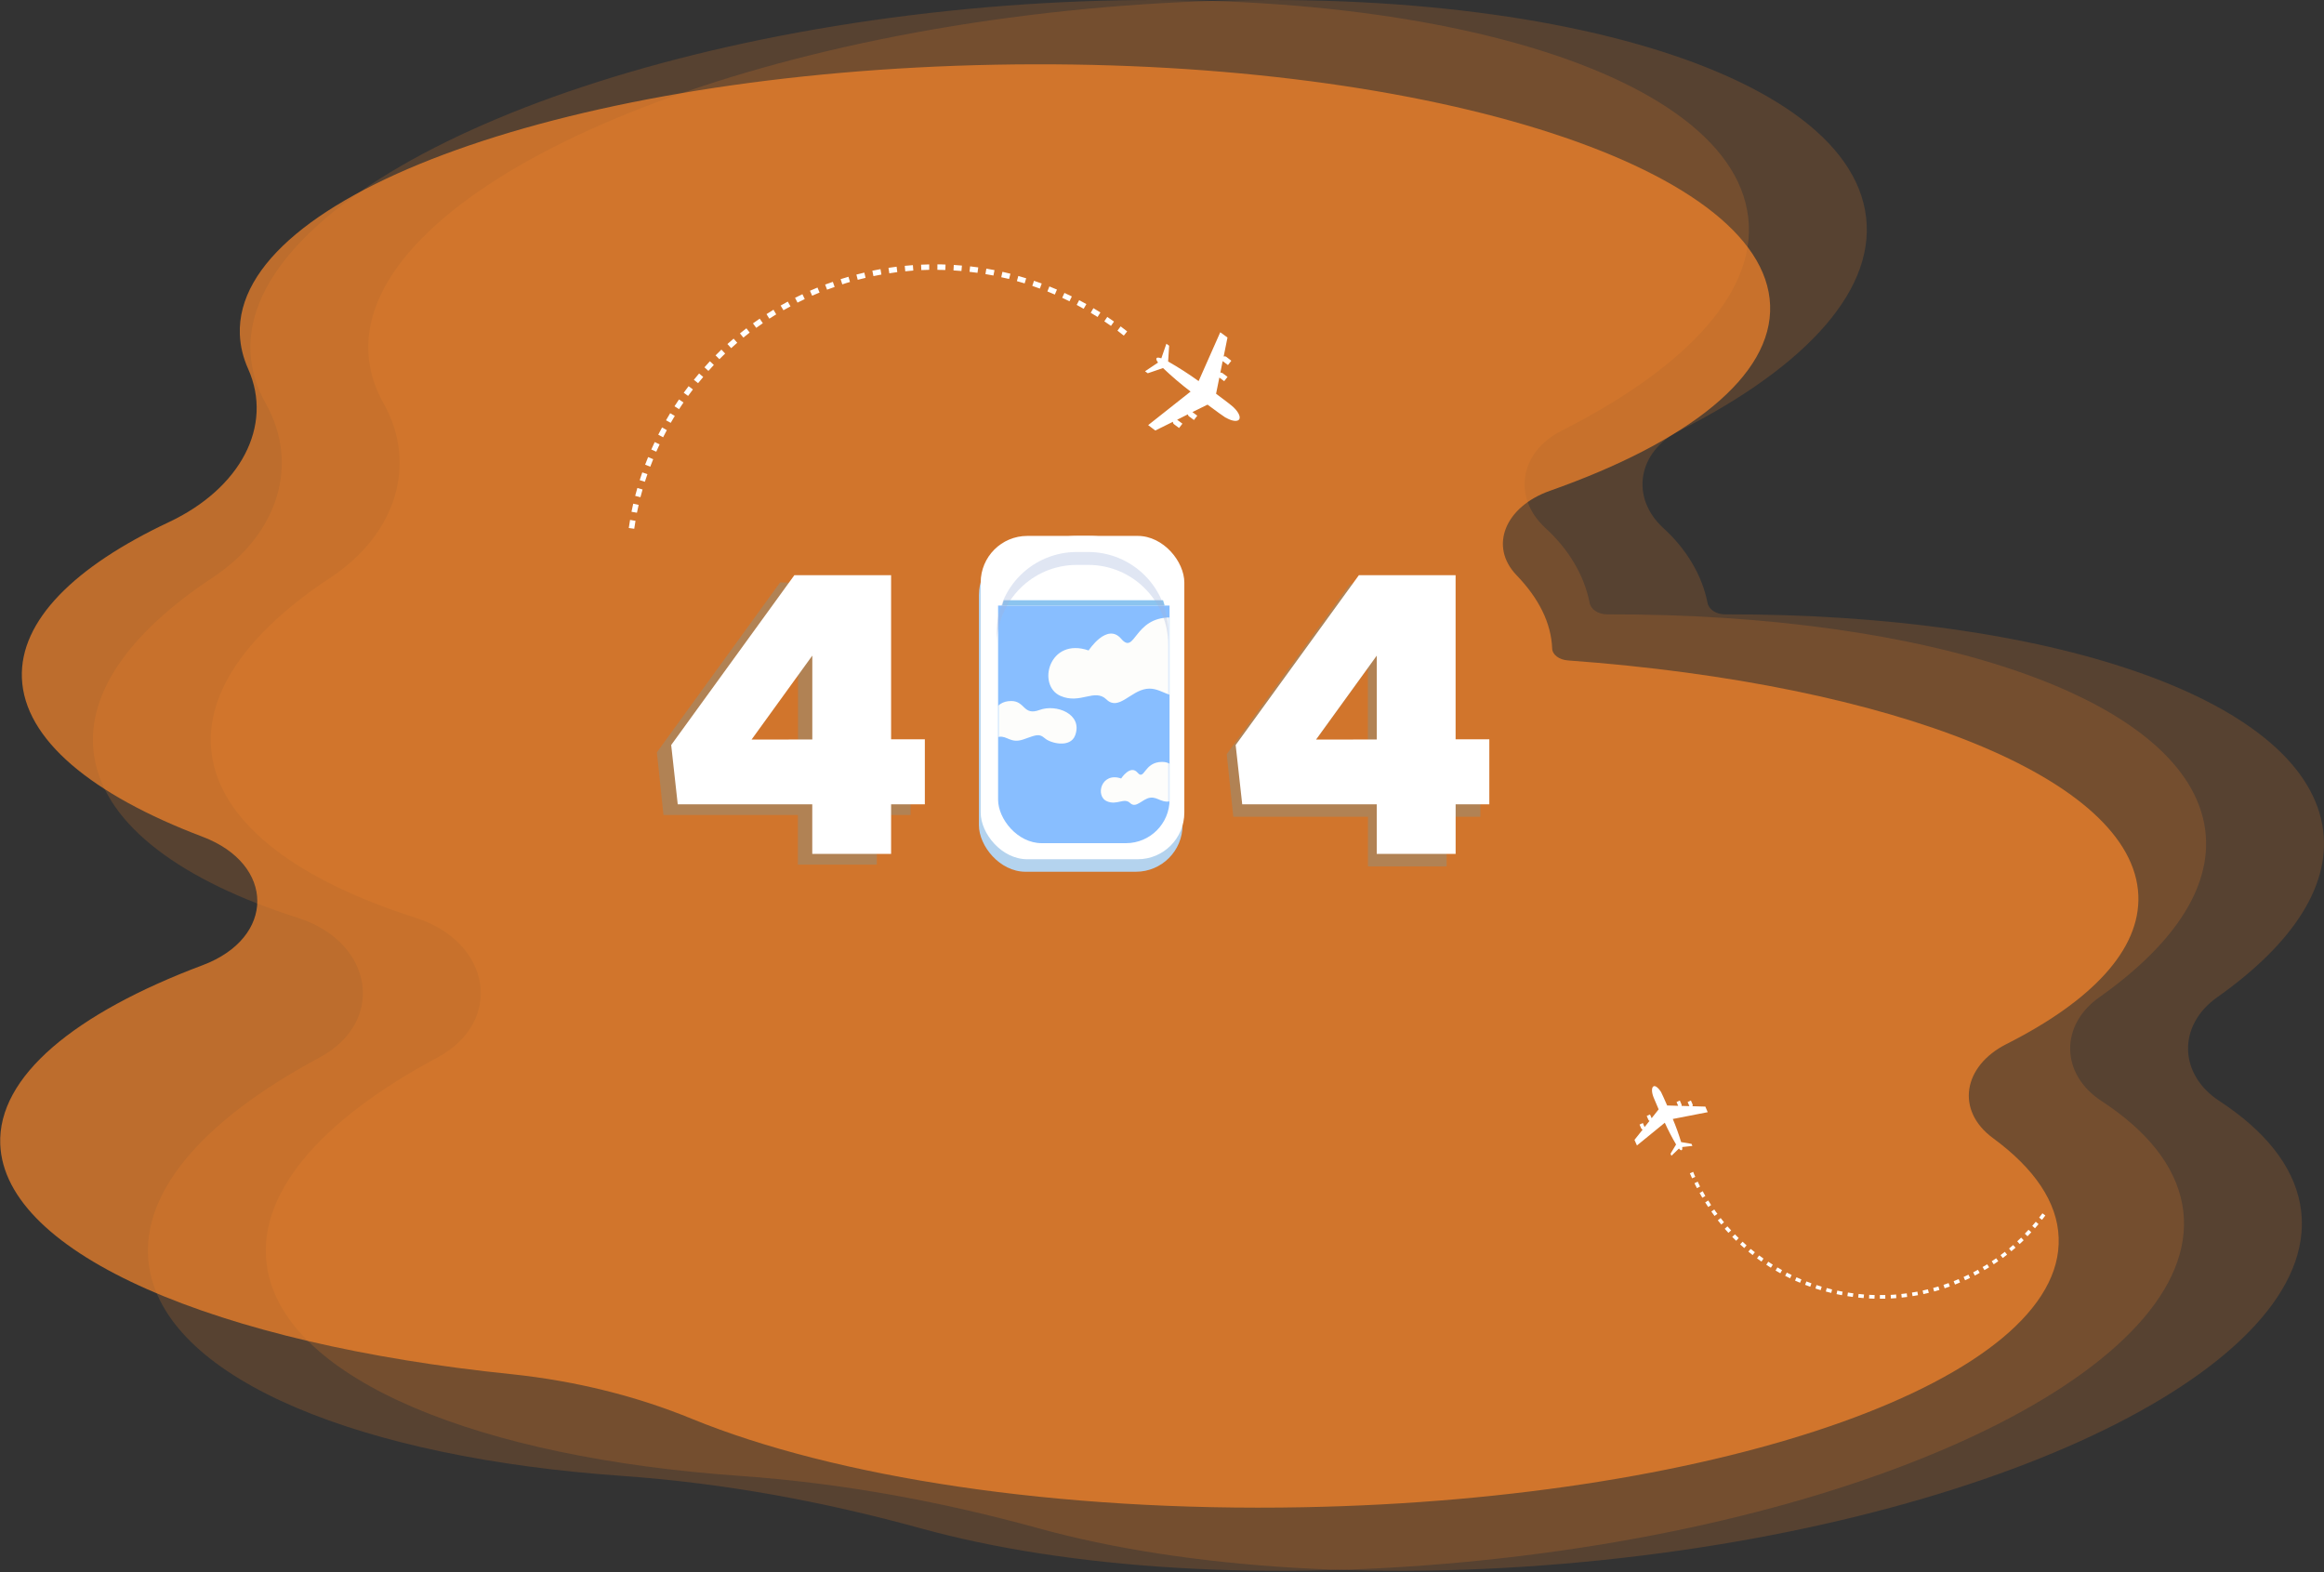
<svg width="1301px" height="880px" viewBox="0 0 1301 880" version="1.1" xmlns="http://www.w3.org/2000/svg" xmlns:xlink="http://www.w3.org/1999/xlink">
    <rect x="0" y="0" width="1301" height="880" fill="#333333" stroke="none"/>
    <defs>
        <rect id="path-1" x="1.738" y="0" width="96" height="163" rx="24.41"></rect>
    </defs>
    <g id="Page-1" stroke="none" stroke-width="1" fill="none" fill-rule="evenodd">
        <g id="Artboard" transform="translate(-94, -67)">
            <g id="24rrr44041-01" transform="translate(94, 67)">
                <g>
                    <g id="Group">
                        <path d="M149.8,710.955 C142.172,669.487 178.819,627.351 244.829,592.02 C282.283,571.985 275.099,527.312 232.721,513.793 C168.144,493.196 125.926,462.544 119.005,425.025 C112.527,390.089 137.692,354.515 185.438,323.057 C221.908,298.79 233.733,259.71 214.821,225.95 C211.055,219.351 208.477,212.404 207.152,205.292 C191.29,119.5 365.769,30.322 596.874,6.11 C827.979,-18.103 1028.188,31.811 1044.05,117.602 C1052.122,160.816 1011.762,204.897 940.162,241.109 C916.692,252.987 912.696,278.278 930.778,295.245 C944.103,307.3 952.785,321.873 955.882,337.381 C956.48,341.084 960.634,343.879 965.589,343.912 C1145.819,343.517 1286.819,390.074 1300.017,461.511 C1306.071,494.579 1283.873,528.133 1241.171,558.299 C1219.135,573.838 1219.417,601.271 1242.423,616.324 C1267.688,632.85 1283.59,652.308 1287.627,674.044 C1303.488,759.836 1129.009,849.014 897.904,873.226 C776.479,885.955 663.611,878.209 581.497,855.561 C527.495,840.66 471.454,830.224 414.182,826.199 C268.541,816.022 161.242,772.777 149.8,710.955 Z" id="Path" fill="#FB872A" fill-rule="nonzero" opacity="0.18"></path>
                        <path d="M83.8,710.955 C76.172,669.487 112.819,627.351 178.829,592.02 C216.283,571.985 209.099,527.312 166.721,513.793 C102.144,493.196 59.926,462.544 53.005,425.025 C46.527,390.089 71.692,354.515 119.438,323.057 C155.908,298.79 167.733,259.71 148.821,225.95 C145.055,219.351 142.477,212.404 141.152,205.292 C125.29,119.5 299.769,30.322 530.874,6.11 C761.979,-18.103 962.188,31.811 978.05,117.602 C986.122,160.816 945.762,204.897 874.162,241.109 C850.692,252.987 846.696,278.278 864.778,295.245 C878.103,307.3 886.785,321.873 889.882,337.381 L889.882,337.381 C890.48,341.084 894.634,343.879 899.589,343.912 C1079.819,343.517 1220.819,390.074 1234.017,461.511 C1240.071,494.579 1217.873,528.133 1175.171,558.299 C1153.135,573.838 1153.417,601.271 1176.423,616.324 C1201.688,632.85 1217.59,652.308 1221.627,674.044 C1237.488,759.836 1063.009,849.014 831.904,873.226 C710.479,885.955 597.611,878.209 515.497,855.561 C461.495,840.66 405.454,830.224 348.182,826.199 C202.541,816.022 95.242,772.777 83.8,710.955 Z" id="Path-Copy" fill="#FB872A" fill-rule="nonzero" opacity="0.18"></path>
                        <path d="M0.142,640.548 C-1.329,602.574 41.859,567.197 113.465,540.296 C154.318,524.924 154.167,483.897 113.465,468.434 C51.483,444.936 13.593,414.025 12.253,379.544 C11.02,347.418 41.73,317.145 94.585,292.264 C134.378,273.52 153.28,238.569 138.898,206.473 C136.101,200.249 134.544,193.783 134.27,187.258 C131.134,108.333 320.454,40.709 557.028,36.228 C793.602,31.747 987.875,91.959 990.924,170.793 C992.459,210.514 945.184,247.379 867.652,274.751 C842.652,283.576 833.352,305.783 849.031,322.051 C861.424,334.932 868.366,348.694 868.928,363.063 L868.928,363.063 C869.068,366.521 872.849,369.366 877.752,369.701 C1059.416,382.916 1194.517,435.67 1197.069,501.305 C1198.237,531.684 1170.879,560.377 1123.279,584.438 C1098.711,596.847 1094.775,621.759 1115.688,637.1 C1138.656,653.961 1151.74,672.781 1152.454,692.785 C1155.524,771.635 966.205,839.214 729.631,843.74 C591.22,846.383 467.148,826.834 387.54,794.343 C356.506,781.555 322.276,773.053 286.695,769.296 C121.748,752.45 2.521,702.188 0.142,640.548 Z" id="Path" fill="#FB872A" fill-rule="nonzero" opacity="0.69" style="mix-blend-mode: multiply;"></path>
                        <rect id="Rectangle" fill="#B4D3EE" fill-rule="nonzero" style="mix-blend-mode: multiply;" x="548" y="307" width="114" height="181" rx="26.1"></rect>
                        <rect id="Rectangle" fill="#FFFFFF" fill-rule="nonzero" x="549" y="300" width="114" height="181" rx="26.1"></rect>
                        <g transform="translate(557, 309)">
                            <mask id="mask-2" fill="white">
                                <use xlink:href="#path-1"></use>
                            </mask>
                            <use id="Mask" fill="#88BEFF" fill-rule="nonzero" xlink:href="#path-1"></use>
                            <g mask="url(#mask-2)" fill="#FDFDFB" fill-rule="nonzero" id="Path">
                                <g transform="translate(-26.262, 36)">
                                    <path d="M78.69,19.12 C78.69,19.12 88.985,3.312 96.913,12.588 C104.841,21.864 103.886,0.531 124.44,0.659 C140.038,0.659 137.616,17.418 155.967,10.575 C174.318,3.733 204.084,14.93 195.551,38.642 C190.21,53.408 167.895,47.461 162.005,42.43 C154.664,36.081 150.994,39.155 137.469,43.674 C123.944,48.193 119.98,39.356 111.025,40.619 C102.069,41.881 95.39,53.06 88.71,46.583 C82.03,40.106 74.029,49.456 62.908,44.552 C49.548,38.679 56.558,11.49 78.69,19.12 Z"></path>
                                    <path d="M12.369,56.72 C12.369,56.72 17.544,48.761 21.544,53.426 C25.545,58.092 25.049,47.37 35.381,47.425 C43.235,47.425 42.024,55.86 51.255,52.42 C60.486,48.98 75.497,54.615 71.184,66.545 C68.505,73.992 57.256,70.991 54.301,68.375 C50.631,65.173 48.796,66.728 41.933,68.997 C35.069,71.265 33.142,66.819 28.628,67.46 C24.114,68.1 20.755,73.717 17.397,70.46 C14.039,67.204 10.056,71.906 4.404,69.436 C-2.349,66.563 1.211,52.859 12.369,56.72 Z"></path>
                                    <path d="M96.894,90.788 C96.894,90.788 102.069,82.829 106.07,87.513 C110.071,92.197 109.575,81.438 119.925,81.511 C127.78,81.511 126.55,89.946 135.799,86.488 C145.048,83.03 160.023,88.684 155.728,100.631 C153.031,108.06 141.8,105.078 138.827,102.461 C135.157,99.259 133.322,100.814 126.477,103.083 C119.632,105.352 117.668,100.924 113.172,101.546 C108.676,102.168 105.299,107.804 101.923,104.547 C98.546,101.29 94.582,105.992 88.93,103.541 C82.195,100.631 85.755,86.964 96.894,90.788 Z"></path>
                                </g>
                            </g>
                        </g>
                        <path d="M660.982,338.649 C654.131,315.71 633.272,300.014 609.618,300 L603.309,300 C579.747,300.01 558.942,315.577 552,338.39 L552,339 L661,339 L660.982,338.649 Z" id="Path" fill="#FFFFFF" fill-rule="nonzero"></path>
                        <path d="M561,339 L652,339 C651.705,338 651.41,337 651.078,336 L561.904,336 C561.59,337 561.277,338 561,339 Z" id="Path" fill="#8BC4EF" fill-rule="nonzero"></path>
                        <path d="M609.168,309 L602.813,309 C590.927,308.995 579.525,313.71 571.12,322.108 C562.715,330.505 557.995,341.895 558,353.771 L558,361 C558,336.274 578.064,316.229 602.813,316.229 L609.168,316.229 C633.921,316.229 653.99,336.271 654,361 L654,353.771 C654,341.894 649.276,330.503 640.868,322.107 C632.46,313.71 621.057,308.995 609.168,309 L609.168,309 Z" id="Path" fill="#A1B3DA" fill-rule="nonzero" opacity="0.33" style="mix-blend-mode: multiply;"></path>
                        <path d="M765.792,457.232 L690.408,457.232 L686.738,422.16 L755.684,327 L809.842,328.835 L809.842,420.893 L828.738,420.893 L828.738,457.232 L809.842,457.232 L809.842,485 L765.792,485 L765.792,457.232 Z M765.738,420.908 L765.738,374 L731.738,421 L765.738,420.908 Z" id="Shape" fill="#B18254" fill-rule="nonzero"></path>
                        <path d="M770.719,450.261 L695.408,450.261 L691.738,417.059 L760.702,322 L814.86,322 L814.86,413.869 L833.738,413.869 L833.738,450.261 L814.878,450.261 L814.878,478 L770.719,478 L770.719,450.261 Z M770.738,413.963 L770.738,367 L736.738,414 L770.738,413.963 Z" id="Shape" fill="#FFFFFF" fill-rule="nonzero"></path>
                        <path d="M446.668,456.217 L371.41,456.217 L367.738,421.149 L436.738,326 L490.924,327.835 L490.924,419.809 L509.738,419.809 L509.738,456.217 L490.85,456.217 L490.85,484 L446.668,484 L446.668,456.217 Z M446.738,420 L446.738,373 L412.738,420 L446.738,420 Z" id="Shape" fill="#B18254" fill-rule="nonzero"></path>
                        <path d="M454.717,450.261 L379.407,450.261 L375.738,417.059 L444.684,322 L498.847,322 L498.847,413.869 L517.738,413.869 L517.738,450.261 L498.847,450.261 L498.847,478 L454.717,478 L454.717,450.261 Z M454.738,413.963 L454.738,367 L420.738,414 L454.738,413.963 Z" id="Shape" fill="#FFFFFF" fill-rule="nonzero"></path>
                    </g>
                    <path d="M693.637,234.85 C694.855,233.339 692.912,229.788 689.255,226.887 C688.499,226.238 685.198,223.699 680.771,220.42 L682.606,211.354 L685.322,213.379 L687.188,210.962 L684.38,208.876 C684.034,208.616 683.591,208.512 683.162,208.589 L684.458,202.137 C684.502,202.186 684.554,202.227 684.612,202.258 L687.42,204.359 L689.302,201.941 L686.556,199.795 C686.115,199.462 685.526,199.387 685.013,199.599 L687.157,188.946 L683.115,186 L671.005,213.334 C665.518,209.38 659.817,205.718 653.928,202.364 L654.499,193.525 L652.956,192.422 L650.117,200.596 C648.744,200.113 647.803,200.022 647.448,200.49 C647.094,200.959 647.448,201.805 648.282,202.968 L641,207.834 L642.543,208.952 L651.074,206.036 C655.967,210.695 661.117,215.088 666.501,219.196 L642.759,237.978 L646.739,241 L656.643,236.104 C656.576,236.64 656.805,237.17 657.245,237.495 L660.052,239.595 L661.934,237.177 L659.127,235.077 L658.957,234.971 L664.958,231.949 C665.002,232.376 665.218,232.768 665.56,233.037 L668.383,235.122 L670.249,232.705 L667.534,230.68 L675.988,226.51 C681.017,230.272 684.967,233.082 685.923,233.672 C686.27,233.899 686.643,234.087 687.034,234.231 C689.996,235.787 692.726,236.089 693.637,234.85 Z" id="Path" fill="#FFFFFF"></path>
                    <path d="M352,295.576 C352.228,294.062 352.471,292.549 352.729,291.035 L355.764,291.565 C355.506,293.078 355.263,294.592 355.051,296 L352,295.576 Z M353.518,286.494 C353.821,284.98 354.155,283.466 354.489,281.952 L357.525,282.634 C357.191,284.147 356.872,285.555 356.569,287.023 L353.518,286.494 Z M355.582,277.578 C355.962,276.064 356.371,274.641 356.796,273.173 L359.711,274.005 C359.301,275.519 358.906,276.896 358.527,278.334 L355.582,277.578 Z M358.117,268.783 C358.588,267.269 359.058,265.876 359.559,264.438 L362.428,265.422 C361.942,266.845 361.472,268.268 361.016,269.691 L358.117,268.783 Z M361.153,260.124 C361.699,258.701 362.261,257.278 362.822,255.87 L365.661,257.066 C365.099,258.459 364.553,259.851 364.022,261.259 L361.153,260.124 Z M364.614,251.647 C365.221,250.239 365.858,248.862 366.511,247.469 L369.258,248.756 C368.621,250.118 367.998,251.48 367.391,252.858 L364.614,251.647 Z M368.499,243.352 C369.197,241.989 369.896,240.627 370.624,239.28 L373.296,240.793 C372.582,242.11 371.899,243.442 371.216,244.79 L368.499,243.352 Z M372.84,235.268 C373.599,233.946 374.373,232.629 375.163,231.317 L377.758,232.831 C376.984,234.118 376.24,235.404 375.481,236.706 L372.84,235.268 Z M377.591,227.427 C378.411,226.14 379.261,224.869 380.111,223.612 L382.631,225.308 C381.781,226.549 380.961,227.805 380.141,229.062 L377.591,227.427 Z M382.752,219.858 C383.643,218.617 384.553,217.391 385.484,216.18 L387.898,218.011 C386.987,219.207 386.091,220.403 385.211,221.629 L382.752,219.858 Z M388.429,212.607 C389.385,211.411 390.357,210.231 391.358,209.065 L393.666,211.018 C392.694,212.168 391.738,213.334 390.797,214.499 L388.429,212.607 Z M394.364,205.614 C395.381,204.463 396.428,203.343 397.4,202.223 L399.616,204.297 C398.583,205.402 397.567,206.507 396.58,207.627 L394.364,205.614 Z M400.572,198.938 C401.655,197.848 402.748,196.773 403.85,195.714 L405.945,197.909 C404.852,198.953 403.775,199.998 402.727,201.072 L400.572,198.938 Z M407.22,192.595 C408.359,191.566 409.512,190.567 410.681,189.568 L412.715,191.869 C411.561,192.837 410.438,193.837 409.315,194.896 L407.22,192.595 Z M414.233,186.631 C415.417,185.662 416.616,184.709 417.845,183.785 L419.682,186.177 C418.483,187.1 417.314,188.024 416.145,188.977 L414.233,186.631 Z M421.519,181.03 C422.763,180.137 424.023,179.244 425.283,178.381 L427.044,180.924 C425.799,181.772 424.569,182.65 423.355,183.528 L421.519,181.03 Z M429.108,175.838 C430.398,175.005 431.688,174.188 433.009,173.386 L434.527,175.974 C433.236,176.761 431.961,177.564 430.686,178.381 L429.108,175.838 Z M437.001,171.055 C438.321,170.298 439.657,169.541 441.008,168.829 L442.526,171.494 C441.205,172.205 439.885,172.932 438.579,173.673 L437.001,171.055 Z M445.076,166.71 C446.442,166.014 447.823,165.348 449.205,164.697 L450.51,167.421 C449.144,168.072 447.793,168.723 446.457,169.405 L445.076,166.71 Z M453.424,162.759 C454.821,162.154 456.232,161.548 457.644,160.973 L458.797,163.773 C457.401,164.349 456.02,164.924 454.638,165.529 L453.424,162.759 Z M461.924,159.293 C463.351,158.748 464.793,158.233 466.235,157.779 L467.237,160.64 C465.81,161.144 464.398,161.649 463.002,162.154 L461.924,159.293 Z M471.517,159.156 L470.591,156.265 C472.109,155.796 473.521,155.357 474.978,154.933 L475.828,157.839 C474.386,158.218 472.959,158.717 471.517,159.187 L471.517,159.156 Z M480.169,156.628 L479.41,153.707 C480.928,153.313 482.446,152.95 483.858,152.602 L484.556,155.539 L480.169,156.628 Z M488.958,154.57 L488.35,151.542 C489.868,151.224 491.386,150.937 492.904,150.664 L493.435,153.692 L488.958,154.57 Z M497.837,152.965 L497.382,149.938 C498.9,149.695 500.417,149.483 501.935,149.302 L502.315,152.329 C500.827,152.572 499.34,152.768 497.837,152.995 L497.837,152.965 Z M506.777,151.845 L506.489,148.817 C508.007,148.666 509.525,148.545 511.043,148.424 L511.27,151.451 C509.768,151.603 508.341,151.724 506.823,151.875 L506.777,151.845 Z M515.763,151.194 L515.627,148.167 C517.144,148.091 518.662,148.045 520.18,148.015 L520.18,151.043 L515.763,151.194 Z M524.764,151.028 L524.764,148 C526.282,148 527.8,148 529.318,148.106 L529.212,151.133 C527.77,151.103 526.267,151.073 524.764,151.058 L524.764,151.028 Z M533.765,151.345 L533.947,148.318 C535.465,148.409 536.983,148.53 538.501,148.666 L538.228,151.694 C536.771,151.572 535.268,151.467 533.765,151.376 L533.765,151.345 Z M542.736,152.133 L543.085,149.105 L547.638,149.695 L547.213,152.723 C545.726,152.526 544.238,152.329 542.736,152.163 L542.736,152.133 Z M551.661,153.404 L552.177,150.377 C553.695,150.634 555.213,150.906 556.731,151.209 L556.139,154.237 C554.621,153.949 553.148,153.677 551.661,153.434 L551.661,153.404 Z M560.51,155.19 L561.178,152.163 C562.696,152.496 564.214,152.859 565.64,153.222 L564.897,156.159 C563.44,155.841 561.982,155.493 560.51,155.19 Z M569.253,157.4 L570.073,154.479 C571.591,154.903 573.017,155.327 574.474,155.781 L573.609,158.642 C572.152,158.208 570.7,157.784 569.253,157.37 L569.253,157.4 Z M577.874,160.065 L578.846,157.189 C580.364,157.688 581.73,158.188 583.172,158.702 L582.125,161.548 C580.713,161.003 579.286,160.504 577.874,160.034 L577.874,160.065 Z M586.329,163.168 L587.467,160.352 C588.879,160.927 590.291,161.503 591.702,162.108 L590.503,164.894 C589.122,164.273 587.725,163.698 586.329,163.138 L586.329,163.168 Z M594.617,166.725 L595.892,163.97 C597.288,164.621 598.669,165.272 600.035,165.953 L598.7,168.663 C597.349,167.966 595.983,167.3 594.617,166.695 L594.617,166.725 Z M602.722,170.706 L604.134,168.027 C605.485,168.738 606.835,169.465 608.171,170.222 L606.653,172.856 C605.363,172.099 604.043,171.372 602.722,170.676 L602.722,170.706 Z M610.585,175.111 L612.102,172.508 C613.408,173.295 614.713,174.097 616.019,174.915 L614.44,177.443 C613.165,176.64 611.875,175.853 610.585,175.081 L610.585,175.111 Z M618.174,179.925 L619.859,177.412 C621.134,178.26 622.394,179.138 623.638,180.016 L621.938,182.438 C620.663,181.59 619.464,180.727 618.22,179.895 L618.174,179.925 Z M625.536,185.132 L627.357,182.71 C628.587,183.634 629.801,184.572 631,185.511 L629.118,187.887 C627.979,186.979 626.735,186.01 625.581,185.102 L625.536,185.132 Z" id="Shape" fill="#FFFFFF" fill-rule="nonzero"></path>
                    <path d="M925.705,608.102 C924.502,608.679 924.517,611.411 925.705,614.345 C925.945,615.001 927.028,617.592 928.531,621.01 L924.607,625.959 L923.69,623.851 L921.841,624.726 L922.803,626.895 C922.918,627.169 923.144,627.375 923.42,627.457 L920.623,630.969 L920.623,630.844 L919.676,628.675 L917.842,629.533 L918.789,631.703 C918.931,632.045 919.243,632.279 919.601,632.312 L915,638.103 L916.383,641.225 L931.974,628.503 C933.864,632.673 935.972,636.732 938.289,640.663 L935.177,645.845 L935.688,647 L939.898,642.942 C940.529,643.675 941.04,644.034 941.401,643.863 C941.762,643.691 941.837,643.066 941.717,642.099 L947.43,641.474 L946.919,640.319 L941.116,639.336 C939.784,634.94 938.228,630.62 936.455,626.396 L956,622.587 L954.662,619.465 L947.445,619.262 C947.648,618.954 947.682,618.558 947.535,618.216 L946.588,616.047 L944.754,616.921 L945.701,619.091 C945.698,619.127 945.698,619.163 945.701,619.2 L941.326,619.075 C941.446,618.808 941.446,618.499 941.326,618.232 L940.379,616.047 L938.545,616.921 L939.462,619.028 L933.297,618.841 C931.598,614.938 930.215,611.957 929.869,611.302 C929.74,611.05 929.584,610.814 929.403,610.599 C928.05,608.664 926.622,607.665 925.705,608.102 Z" id="Path" fill="#FFFFFF"></path>
                    <path d="M1145,680.431 L1143.134,682.862 L1141.541,681.601 C1142.163,680.811 1142.77,680.082 1143.377,679.216 L1145,680.431 Z M1141.192,685.248 C1140.54,686.038 1139.873,686.767 1139.205,687.572 L1137.688,686.235 C1138.356,685.476 1139.008,684.716 1139.645,683.941 L1141.192,685.248 Z M1137.142,689.806 C1136.444,690.566 1135.746,691.325 1135.033,692.039 L1133.516,690.611 C1134.229,689.897 1134.912,689.168 1135.595,688.423 L1137.142,689.806 Z M1132.864,694.288 C1132.136,695.002 1131.347,695.716 1130.634,696.4 L1129.269,694.881 C1130.012,694.197 1130.786,693.498 1131.453,692.799 L1132.864,694.288 Z M1128.313,698.451 L1125.977,700.441 L1124.672,698.922 C1125.446,698.284 1126.189,697.631 1126.978,696.962 L1128.313,698.451 Z M1123.58,702.371 L1121.138,704.225 L1119.924,702.599 C1120.743,701.991 1121.532,701.383 1122.321,700.761 L1123.58,702.371 Z M1118.65,706.018 C1117.815,706.61 1116.966,707.187 1116.116,707.75 L1114.994,706.063 C1115.828,705.501 1116.662,704.939 1117.482,704.361 L1118.65,706.018 Z M1113.537,709.421 C1112.658,709.968 1111.793,710.5 1110.913,711.016 L1109.881,709.269 C1110.746,708.752 1111.611,708.236 1112.46,707.75 L1113.537,709.421 Z M1108.243,712.536 C1107.348,713.037 1106.438,713.523 1105.543,714.055 L1104.602,712.247 C1105.497,711.791 1106.377,711.32 1107.257,710.819 L1108.243,712.536 Z M1102.858,715.377 C1101.932,715.833 1101.007,716.258 1100.082,716.684 L1099.232,714.845 C1100.157,714.42 1101.068,713.994 1101.963,713.554 L1102.858,715.377 Z M1097.26,717.929 L1094.423,719.084 L1093.68,717.2 L1096.471,716.045 L1097.26,717.929 Z M1091.541,720.163 C1090.585,720.512 1089.614,720.862 1088.643,721.181 L1087.991,719.251 L1090.843,718.264 L1091.541,720.163 Z M1085.716,722.108 C1084.73,722.412 1083.744,722.685 1082.758,722.958 L1082.211,720.999 C1083.197,720.74 1084.153,720.452 1085.124,720.163 L1085.716,722.108 Z M1079.769,723.733 L1076.735,724.432 L1076.31,722.442 C1077.296,722.229 1078.267,722.001 1079.253,721.758 L1079.769,723.733 Z M1073.701,725.04 C1072.7,725.238 1071.683,725.405 1070.667,725.572 L1070.333,723.566 L1073.367,723.05 L1073.701,725.04 Z M1067.633,726.028 C1066.622,726.169 1065.61,726.291 1064.599,726.392 L1064.387,724.371 C1065.388,724.265 1066.389,724.144 1067.421,724.007 L1067.633,726.028 Z M1061.565,726.681 C1060.533,726.757 1059.517,726.833 1058.531,726.878 L1058.425,724.858 C1059.441,724.858 1060.442,724.736 1061.459,724.645 L1061.565,726.681 Z M1055.406,727 C1054.39,727 1053.373,727 1052.372,727 L1052.372,724.964 C1053.388,724.964 1054.39,724.964 1055.406,724.964 L1055.406,727 Z M1049.338,727 L1046.304,726.878 L1046.41,724.842 C1047.411,724.842 1048.413,724.934 1049.444,724.964 L1049.338,727 Z M1043.27,726.666 C1042.254,726.59 1041.237,726.499 1040.236,726.377 L1040.464,724.356 C1041.465,724.478 1042.466,724.569 1043.498,724.645 L1043.27,726.666 Z M1037.202,726.012 C1036.201,725.876 1035.184,725.739 1034.168,725.572 L1034.502,723.566 L1037.536,724.007 L1037.202,726.012 Z M1031.528,723.05 L1031.149,725.04 L1028.115,724.447 L1028.54,722.457 C1029.43,722.67 1030.376,722.867 1031.377,723.05 L1031.528,723.05 Z M1025.627,721.789 L1025.157,723.764 C1024.156,723.521 1023.17,723.262 1022.123,722.989 L1022.639,721.029 C1023.519,721.302 1024.49,721.545 1025.476,721.789 L1025.627,721.789 Z M1019.802,720.269 L1019.226,722.214 C1018.24,721.925 1017.269,721.621 1016.298,721.302 L1016.92,719.373 L1019.802,720.269 Z M1014.068,718.385 L1013.385,720.3 C1012.429,719.965 1011.474,719.601 1010.518,719.236 L1011.246,717.337 L1014.068,718.385 Z M1008.455,716.212 L1007.681,718.081 C1006.725,717.686 1005.8,717.291 1004.875,716.866 L1005.694,715.012 L1008.455,716.212 Z M1002.979,713.736 L1002.099,715.574 L999.353,714.207 L1000.278,712.399 L1002.979,713.736 Z M997.623,710.971 L996.653,712.764 C995.758,712.262 994.863,711.761 993.983,711.244 L995.014,709.482 C995.727,709.938 996.592,710.424 997.472,710.91 L997.623,710.971 Z M992.435,707.932 L991.358,709.664 C990.494,709.117 989.629,708.57 988.779,708.008 L989.902,706.306 C990.585,706.792 991.419,707.339 992.284,707.871 L992.435,707.932 Z M987.232,704.544 L986.079,706.215 C985.23,705.638 984.41,705.03 983.591,704.422 L984.79,702.796 C985.609,703.389 986.428,703.982 987.232,704.544 Z M982.393,700.973 L981.149,702.569 C980.345,701.946 979.541,701.292 978.752,700.654 L980.041,699.135 L982.393,700.973 Z M977.751,697.144 L976.431,698.664 C975.657,697.995 974.914,697.312 974.14,696.613 L975.506,695.093 C976.249,695.792 976.992,696.476 977.751,697.144 Z M973.321,693.057 L971.91,694.577 C971.167,693.863 970.393,693.133 969.726,692.404 L971.243,690.976 C971.88,691.644 972.593,692.343 973.321,693.042 L973.321,693.057 Z M969.104,688.758 L967.587,690.14 L965.524,687.861 L967.041,686.509 C967.739,687.253 968.421,688.028 969.104,688.742 L969.104,688.758 Z M965.114,684.199 L963.597,685.491 C962.945,684.716 962.293,683.972 961.655,683.121 L963.248,681.86 C963.825,682.65 964.477,683.47 965.114,684.215 L965.114,684.199 Z M961.443,679.474 L959.82,680.69 C959.213,679.869 958.606,679.049 958.015,678.213 L959.668,677.043 C960.169,677.864 960.76,678.669 961.443,679.474 Z M957.954,674.551 L956.27,675.676 C955.694,674.825 955.132,673.974 954.586,673.108 L956.3,672.014 C956.771,672.835 957.317,673.716 957.878,674.551 L957.954,674.551 Z M954.723,669.446 L952.978,670.495 C952.462,669.614 951.947,668.717 951.461,667.821 L953.221,666.833 C953.631,667.714 954.131,668.58 954.647,669.446 L954.723,669.446 Z M951.765,664.174 L949.975,665.131 C949.504,664.22 949.034,663.308 948.579,662.381 L950.399,661.485 C950.824,662.397 951.234,663.293 951.689,664.174 L951.765,664.174 Z M949.095,658.765 L947.259,659.616 C946.834,658.674 946.41,657.747 946,656.805 L947.866,656 C948.184,656.927 948.594,657.838 949.019,658.765 L949.095,658.765 Z" id="Shape" fill="#FFFFFF" fill-rule="nonzero"></path>
                </g>
            </g>
        </g>
    </g>
</svg>
